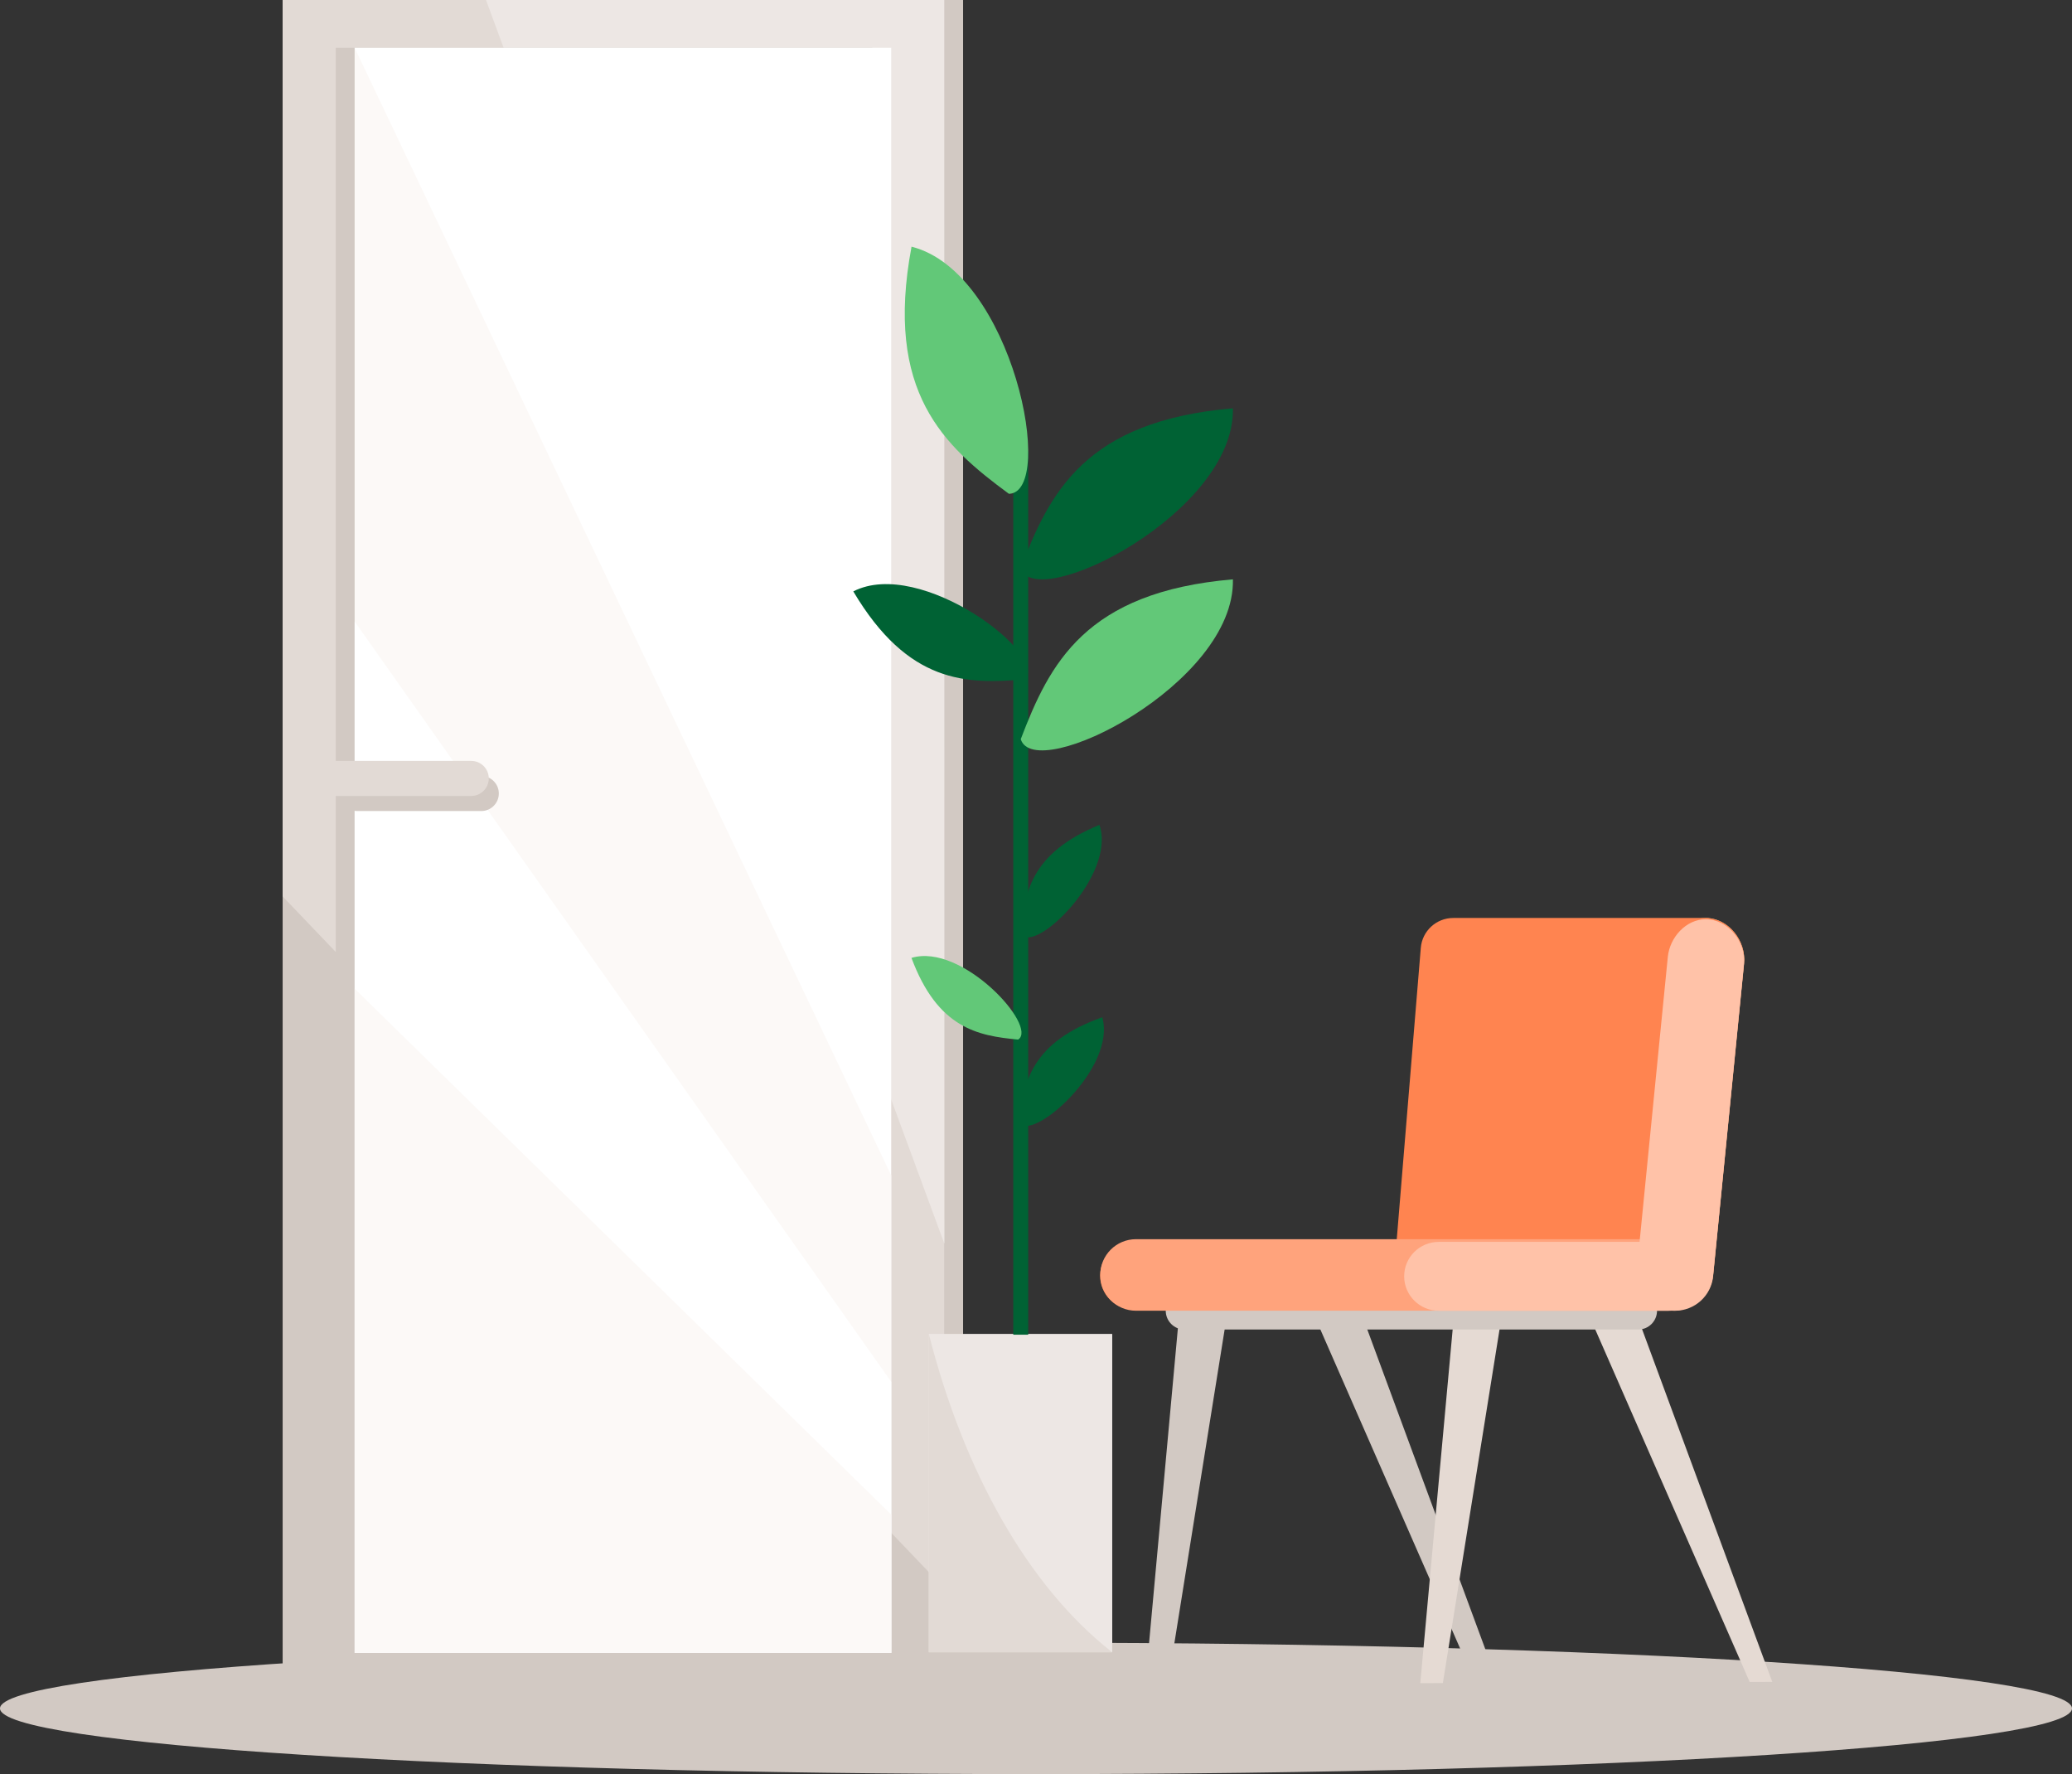 <?xml version="1.0" encoding="UTF-8"?>
<svg id="Layer_2" data-name="Layer 2" xmlns="http://www.w3.org/2000/svg" xmlns:xlink="http://www.w3.org/1999/xlink" viewBox="0 0 4380.57 3750">
  <rect x="0" y="0" width="4380.57" height="3750" fill="#333333" stroke="none"/>
  <defs>
    <style>
      .cls-1 {
        fill: none;
      }

      .cls-2 {
        fill: #62c878;
      }

      .cls-3 {
        fill: #fcf9f7;
      }

      .cls-4 {
        fill: #ffc2a8;
      }

      .cls-5 {
        fill: #ffa37c;
      }

      .cls-6 {
        fill: #006234;
      }

      .cls-7 {
        fill: #e2dad5;
      }

      .cls-8 {
        fill: #fff;
      }

      .cls-9 {
        fill: #d8bc93;
      }

      .cls-10 {
        fill: #ede7e4;
      }

      .cls-11 {
        fill: #d2c9c3;
      }

      .cls-12 {
        fill: #ff8450;
      }

      .cls-13 {
        clip-path: url(#clippath);
      }

      .cls-14 {
        fill: #e5dad3;
      }
    </style>
    <clipPath id="clippath">
      <rect class="cls-1" y="3472" width="4380.57" height="278"/>
    </clipPath>
  </defs>
  <g id="Layer_1-2" data-name="Layer 1">
    <g class="cls-13">
      <path class="cls-11" d="M4380.57,3611.15c0,76.68-980.63,138.85-2190.29,138.85S0,3687.83,0,3611.15s980.62-138.86,2190.28-138.86,2190.29,62.17,2190.29,138.86"/>
    </g>
    <path class="cls-11" d="M1996.19,3641.66H597.58V0h1398.61v3641.66"/>
    <path class="cls-11" d="M2036.12,3641.66H637.51V0h1398.61v3641.66"/>
    <path class="cls-7" d="M1996.19,3356.98L597.58,1894.83V0h1398.61v3356.98"/>
    <path class="cls-10" d="M1027.51,0h968.68l.34,2628.83L1027.51,0Z"/>
    <path class="cls-11" d="M1844.24,3493.77H709.93V101.1h1134.3v3392.67"/>
    <path class="cls-8" d="M1884.17,3493.77H749.86V101.1h1134.31v3392.67"/>
    <path class="cls-3" d="M1884.17,3493.77H749.86V101.1l1134.31,2383.38v1009.29"/>
    <path class="cls-8" d="M1884.17,3493.77H749.86V1313.76l1134.31,1607v573.01"/>
    <path class="cls-3" d="M1884.17,3493.77H749.86v-1403.88l1134.31,1111.48v292.4"/>
    <path class="cls-11" d="M1017.55,1714.3h-262.12c-20.45,0-37.03-16.58-37.03-37.04s16.58-37.03,37.03-37.03h262.12c20.46,0,37.04,16.58,37.04,37.03s-16.58,37.04-37.04,37.04"/>
    <path class="cls-7" d="M996.31,1682.43h-327.56c-20.45,0,.3-16.58.3-37.03s-20.76-37.04-.3-37.04h327.56c20.45,0,37.03,16.58,37.03,37.04s-16.58,37.03-37.03,37.03"/>
    <path class="cls-10" d="M2351.46,3492.4h-387.8v-672.86h387.8v672.86"/>
    <path class="cls-7" d="M2351.46,3492.4h-387.8v-672.86c75.18,295.25,211.82,533.61,384.02,669.87l3.78,2.99"/>
    <path class="cls-6" d="M2173.82,2821.25h-31.58V954.39h31.58v1866.86"/>
    <path class="cls-2" d="M1927.13,521.41c214.34,53.89,306.59,519.41,205.94,522.41-137.47-101.2-263.63-214.41-205.94-522.41"/>
    <path class="cls-6" d="M2606.59,863.05c5.23,220.95-418.83,434.02-448.56,337.81,60.88-159.49,136.33-311.26,448.56-337.81"/>
    <path class="cls-2" d="M2606.59,1224.59c5.23,220.95-418.83,434.02-448.56,337.81,60.88-159.49,136.33-311.26,448.56-337.81"/>
    <path class="cls-6" d="M1804.02,1250.06c142.54-73.27,415.66,136.11,362.28,185.93-123.33,10.7-246.24,9.44-362.28-185.93"/>
    <path class="cls-2" d="M1927,2024.75c106.94-32.57,268.37,145.07,225.55,172.63-85.98-7.98-170.18-24.12-225.55-172.63"/>
    <path class="cls-6" d="M2330.4,2150.21c30.77,107.46-149.55,265.89-176.39,222.61,9.42-85.83,26.97-169.75,176.39-222.61"/>
    <path class="cls-6" d="M2324.4,1743.58c36.14,105.78-135.99,273.07-164.97,231.19,5.1-86.19,18.4-170.88,164.97-231.19"/>
    <path class="cls-11" d="M3117.98,3555.21l47.75-.17-277.34-751.11-99.48.37,329.07,750.91"/>
    <path class="cls-11" d="M2469.33,3557.59l-47.75.18,68.87-752.38,99.49-.36-120.61,752.56"/>
    <path class="cls-14" d="M3699.14,3555.21l47.75-.17-277.33-751.11-99.49.37,329.07,750.91"/>
    <path class="cls-14" d="M3050.49,3557.59l-47.75.18,68.87-752.38,99.49-.36-120.61,752.56"/>
    <path class="cls-11" d="M3463.51,2810.27h-959.18c-21.95,0-39.75-17.79-39.75-39.74s17.8-39.75,39.75-39.75h959.18c21.95,0,39.75,17.8,39.75,39.75s-17.8,39.74-39.75,39.74"/>
    <path class="cls-9" d="M3541.24,2767.86c-47.85,0-85.25-41.07-80.56-88.46l65.37-659.48c4.09-41.23,38.42-79.57,80.05-79.57,47.84,0,85.76,48,81.06,95.38l-65.37,659.49c-4.09,41.22-38.92,72.64-80.55,72.64"/>
    <path class="cls-12" d="M3612.85,1940.77c-.56-.28-.88-.42-.88-.42h-539.5c-35.85,0-65.71,27.49-68.65,63.22l-51.34,622.06h-555.5c-39.28,0-71.11,31.84-71.11,71.12s31.83,71.11,71.11,71.11h1026.59-381.78,485.52c2.42,0,4.82-.13,7.18-.36,2.23.18,4.47.36,6.75.36,41.63,0,76.46-31.42,80.55-72.64l65.37-659.49c4.47-45.12-29.72-90.7-74.31-94.96"/>
    <path class="cls-5" d="M3537.75,2770.53h-1136.11c-41.68,0-75.47-33.79-75.47-75.48v-.27c0-41.69,33.79-75.47,75.47-75.47h1136.11c41.68,0,75.47,33.78,75.47,75.47v.27c0,41.69-33.79,75.48-75.47,75.48"/>
    <path class="cls-4" d="M3606.1,1943.05c-41.63,0-75.96,38.35-80.05,79.57l-59.71,602.39h-424.55c-40.39,0-73.13,32.59-73.13,72.78s32.74,72.78,73.13,72.78h485.52c2.42,0,4.82-.14,7.18-.37,2.23.19,4.47.37,6.75.37,41.63,0,76.46-31.43,80.55-72.65l65.37-659.48c4.69-47.39-33.22-95.39-81.06-95.39"/>
  </g>
</svg>